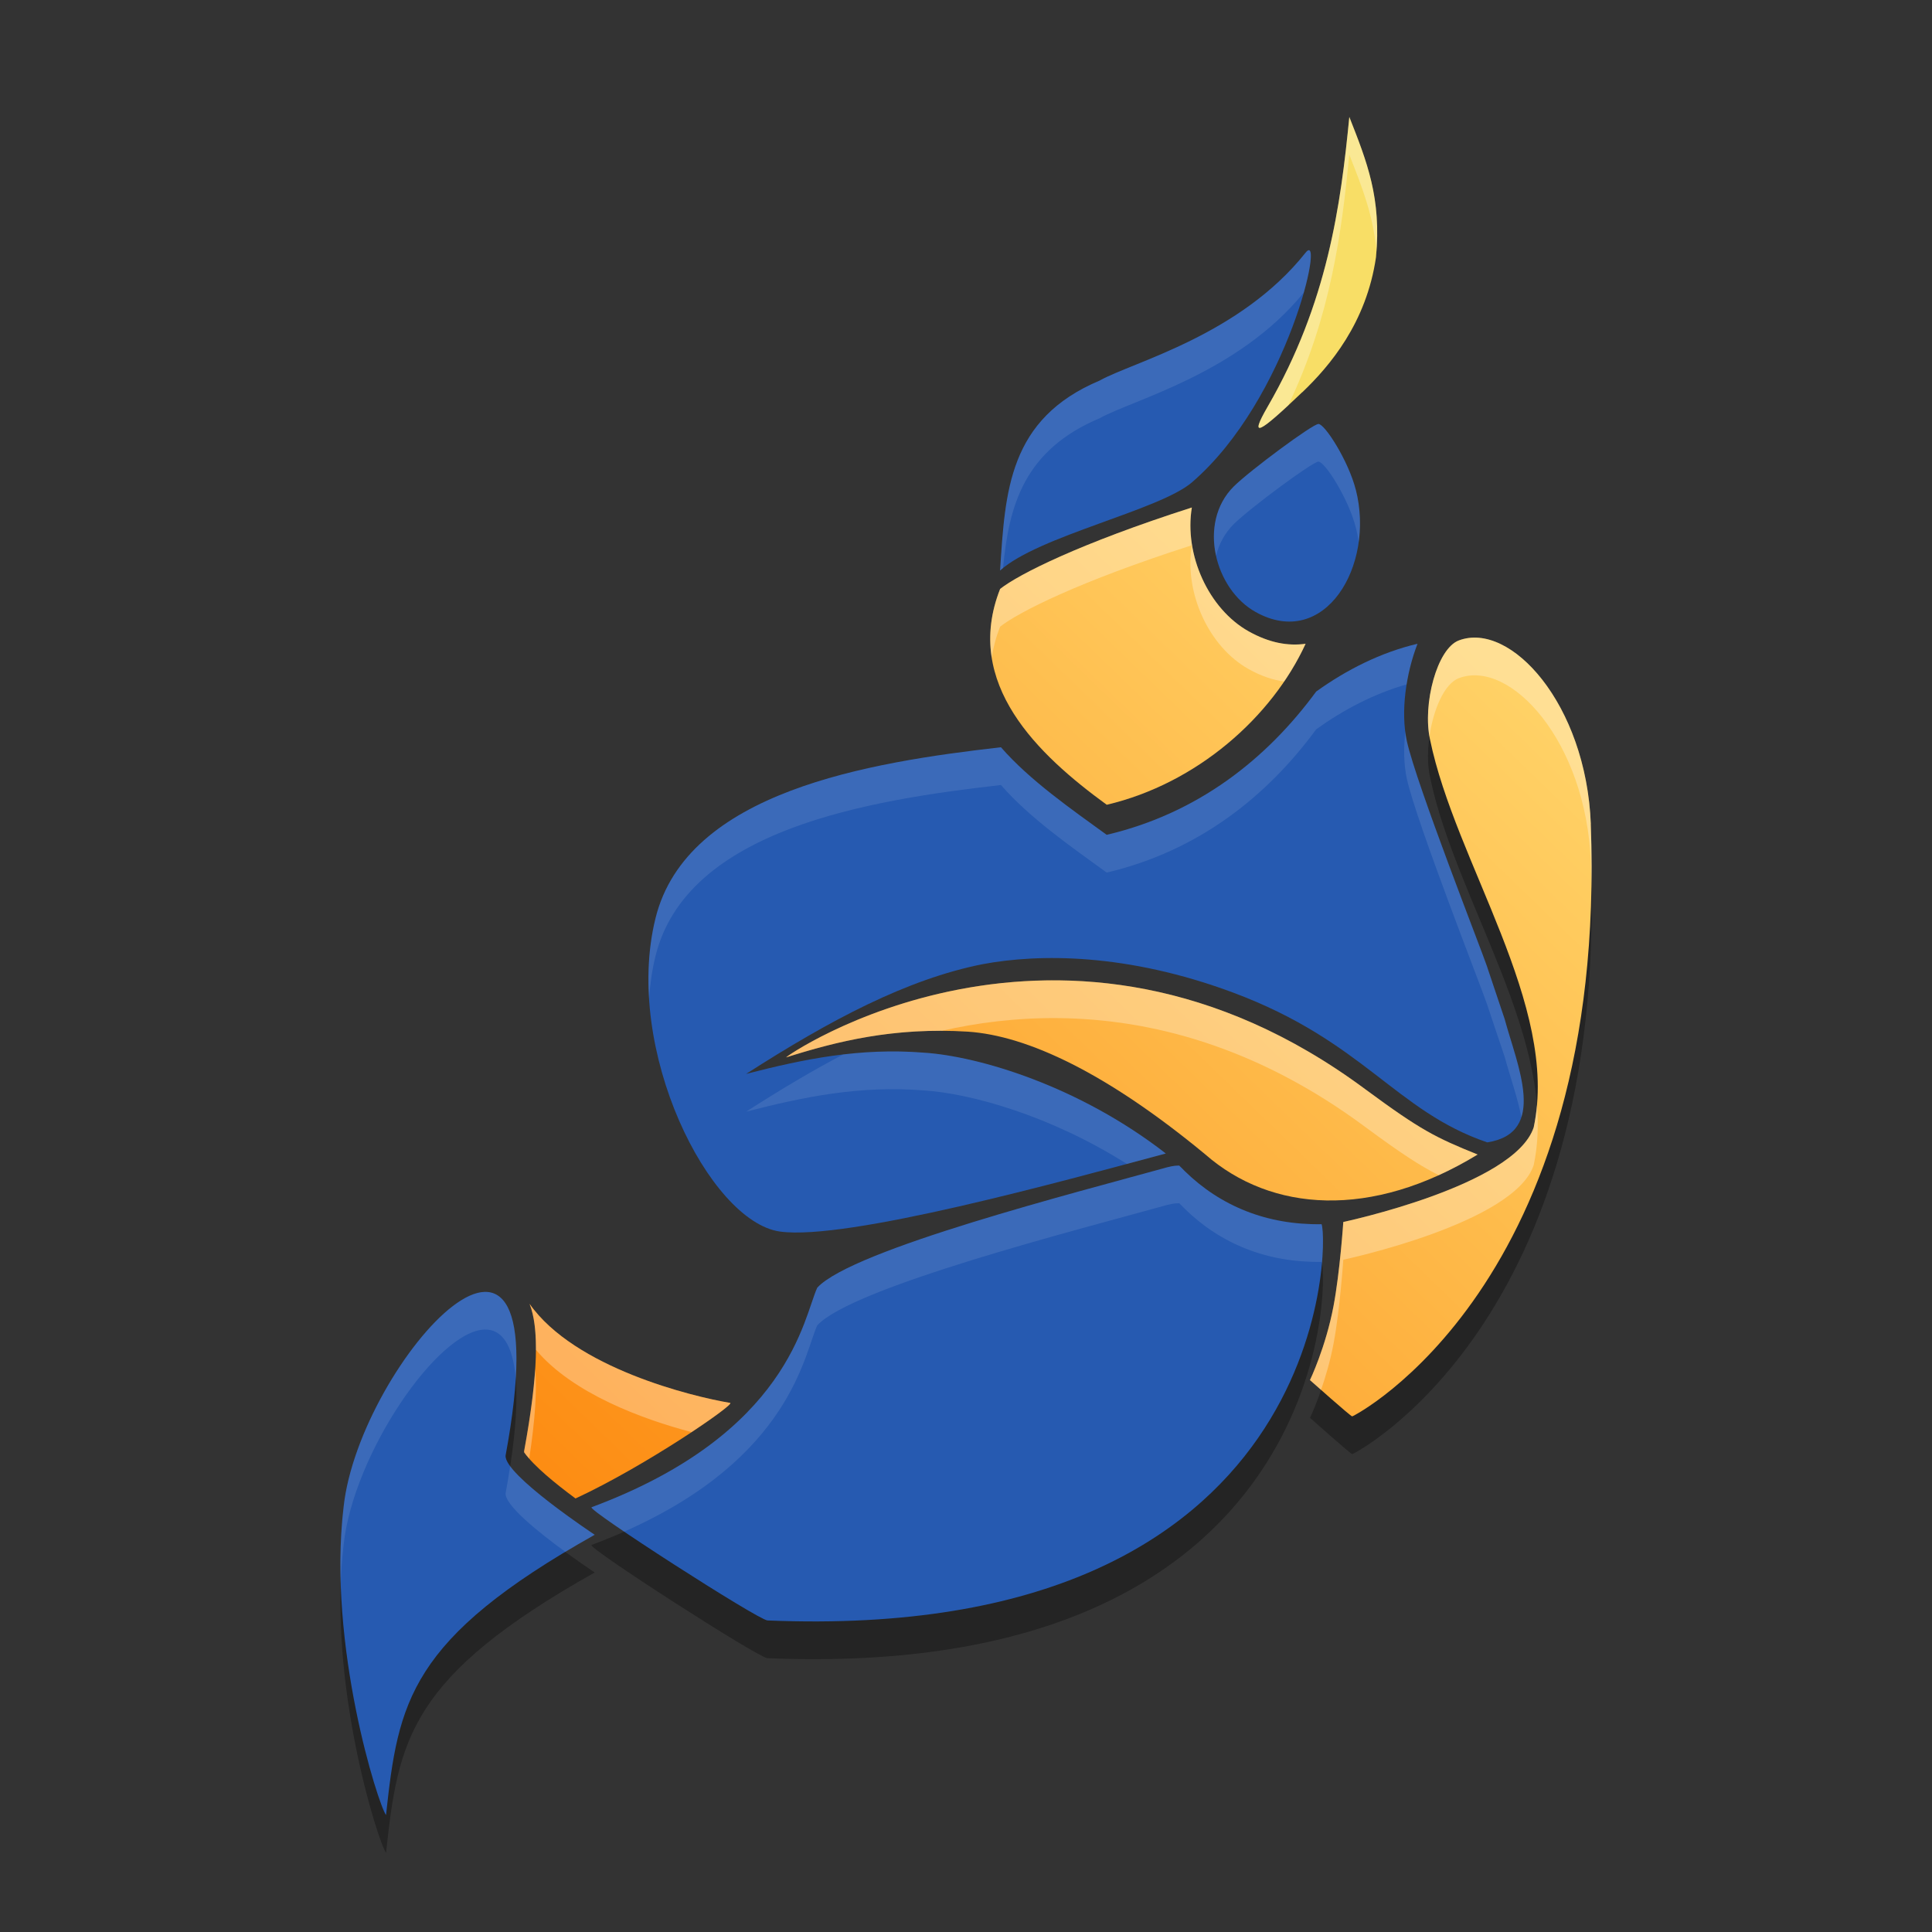 <svg width="512" height="512" version="1.1" viewBox="0 0 384 384" xmlns="http://www.w3.org/2000/svg" xmlns:xlink="http://www.w3.org/1999/xlink"><rect x="0" y="0" width="384" height="384" fill="#333333" stroke="none"/><defs><clipPath><rect width="384" height="384"/></clipPath><clipPath id="g"><path d="m149 154h118v80h-118z"/></clipPath><clipPath><path d="m367.68 197.69c0 96.59-78.684 174.82-175.63 174.82-96.953 0-175.64-78.234-175.64-174.82s78.684-174.82 175.64-174.82c96.949 0 175.63 78.234 175.63 174.82z"/></clipPath><clipPath id="e"><path d="m196 101h43v44h-43z"/></clipPath><clipPath><path d="m367.68 197.69c0 96.59-78.684 174.82-175.63 174.82-96.953 0-175.64-78.234-175.64-174.82s78.684-174.82 175.64-174.82c96.949 0 175.63 78.234 175.63 174.82z"/></clipPath><clipPath id="c"><path d="m108 241h35v71h-35z"/></clipPath><clipPath><path d="m367.68 197.69c0 96.59-78.684 174.82-175.63 174.82-96.953 0-175.64-78.234-175.64-174.82s78.684-174.82 175.64-174.82c96.949 0 175.63 78.234 175.63 174.82z"/></clipPath><clipPath id="b"><path d="m238 153h38v106h-38z"/></clipPath><clipPath><path d="m367.68 197.69c0 96.59-78.684 174.82-175.63 174.82-96.953 0-175.64-78.234-175.64-174.82s78.684-174.82 175.64-174.82c96.949 0 175.63 78.234 175.63 174.82z"/></clipPath><clipPath id="o"><path d="m167 199h94v31h-94z"/></clipPath><clipPath><path d="m367.68 197.69c0 96.59-78.684 174.82-175.63 174.82-96.953 0-175.64-78.234-175.64-174.82s78.684-174.82 175.64-174.82c96.949 0 175.63 78.234 175.63 174.82z"/></clipPath><clipPath id="n"><path d="m195 136h43v41h-43z"/></clipPath><clipPath><path d="m367.68 197.69c0 96.59-78.684 174.82-175.63 174.82-96.953 0-175.64-78.234-175.64-174.82s78.684-174.82 175.64-174.82c96.949 0 175.63 78.234 175.63 174.82z"/></clipPath><clipPath id="m"><path d="m225 125h20v27h-20z"/></clipPath><clipPath><path d="m367.68 197.69c0 96.59-78.684 174.82-175.63 174.82-96.953 0-175.64-78.234-175.64-174.82s78.684-174.82 175.64-174.82c96.949 0 175.63 78.234 175.63 174.82z"/></clipPath><clipPath id="l"><path d="m231 84h17v42h-17z"/></clipPath><clipPath><path d="m367.68 197.69c0 96.59-78.684 174.82-175.63 174.82-96.953 0-175.64-78.234-175.64-174.82s78.684-174.82 175.64-174.82c96.949 0 175.63 78.234 175.63 174.82z"/></clipPath><clipPath id="k"><path d="m132 243h29v27h-29z"/></clipPath><clipPath><path d="m367.68 197.69c0 96.59-78.684 174.82-175.63 174.82-96.953 0-175.64-78.234-175.64-174.82s78.684-174.82 175.64-174.82c96.949 0 175.63 78.234 175.63 174.82z"/></clipPath><clipPath id="h"><path d="m141 224h99v63h-99z"/></clipPath><clipPath><path d="m367.68 197.69c0 96.59-78.684 174.82-175.63 174.82-96.953 0-175.64-78.234-175.64-174.82s78.684-174.82 175.64-174.82c96.949 0 175.63 78.234 175.63 174.82z"/></clipPath><clipPath id="j"><rect width="384" height="384"/></clipPath><g clip-path="url(#j)"><g clip-path="url(#g)"></g><g clip-path="url(#e)"></g><g clip-path="url(#c)"></g><g clip-path="url(#b)"></g><g clip-path="url(#o)"></g><g clip-path="url(#n)"></g><g clip-path="url(#m)"></g><g clip-path="url(#l)"></g><g clip-path="url(#k)"></g><g clip-path="url(#h)"></g></g><clipPath><rect width="384" height="384"/></clipPath><clipPath><rect width="384" height="384"/></clipPath><clipPath><rect width="384" height="384"/></clipPath><clipPath><rect width="384" height="384"/></clipPath><clipPath><rect width="384" height="384"/></clipPath><clipPath><rect width="384" height="384"/></clipPath><clipPath><rect width="384" height="384"/></clipPath><clipPath><rect width="384" height="384"/></clipPath><clipPath><rect width="384" height="384"/></clipPath><clipPath><rect width="384" height="384"/></clipPath><clipPath><rect width="384" height="384"/></clipPath><clipPath><rect width="384" height="384"/></clipPath><clipPath><rect width="384" height="384"/></clipPath><clipPath><rect width="384" height="384"/></clipPath><clipPath><rect width="384" height="384"/></clipPath><clipPath><rect width="384" height="384"/></clipPath><clipPath><rect width="384" height="384"/></clipPath><clipPath><rect width="384" height="384"/></clipPath><clipPath><rect width="384" height="384"/></clipPath><clipPath><rect width="384" height="384"/></clipPath><clipPath><rect width="384" height="384"/></clipPath><clipPath><rect width="384" height="384"/></clipPath><clipPath><rect width="384" height="384"/></clipPath><clipPath><rect width="384" height="384"/></clipPath><clipPath><rect width="384" height="384"/></clipPath><clipPath><rect width="384" height="384"/></clipPath><clipPath><rect width="384" height="384"/></clipPath><clipPath><rect width="384" height="384"/></clipPath><clipPath><rect width="384" height="384"/></clipPath><clipPath><rect width="384" height="384"/></clipPath><clipPath><rect width="384" height="384"/></clipPath><clipPath><rect width="384" height="384"/></clipPath><clipPath><rect width="384" height="384"/></clipPath><clipPath><rect width="384" height="384"/></clipPath><clipPath><rect width="384" height="384"/></clipPath><clipPath><rect width="384" height="384"/></clipPath><clipPath><rect width="384" height="384"/></clipPath><clipPath><rect width="384" height="384"/></clipPath><clipPath><rect width="384" height="384"/></clipPath><clipPath><rect width="384" height="384"/></clipPath><clipPath><rect width="384" height="384"/></clipPath><clipPath><rect width="384" height="384"/></clipPath><clipPath><rect width="384" height="384"/></clipPath><clipPath><rect width="384" height="384"/></clipPath><clipPath><rect width="384" height="384"/></clipPath><clipPath><rect width="384" height="384"/></clipPath><clipPath><rect width="384" height="384"/></clipPath><clipPath><rect width="384" height="384"/></clipPath><clipPath><rect width="384" height="384"/></clipPath><clipPath><rect width="384" height="384"/></clipPath><clipPath><rect width="384" height="384"/></clipPath><clipPath id="i"><path d="m111 119h177v23h-177z"/></clipPath><clipPath><path d="m368.64 199.88c0-93.234-75.602-168.75-168.75-168.75-93.152 0-168.75 75.516-168.75 168.75s75.598 168.75 168.75 168.75c93.148 0 168.75-75.516 168.75-168.75z"/></clipPath><clipPath id="f"><path d="m177 130h45v89h-45z"/></clipPath><clipPath><path d="m368.64 199.88c0-93.234-75.602-168.75-168.75-168.75-93.152 0-168.75 75.516-168.75 168.75s75.598 168.75 168.75 168.75c93.148 0 168.75-75.516 168.75-168.75z"/></clipPath><clipPath id="d"><path d="m111 207h177v89h-177z"/></clipPath><clipPath><path d="m368.64 199.88c0-93.234-75.602-168.75-168.75-168.75-93.152 0-168.75 75.516-168.75 168.75s75.598 168.75 168.75 168.75c93.148 0 168.75-75.516 168.75-168.75z"/></clipPath><clipPath id="p"><rect width="384" height="384"/></clipPath><g clip-path="url(#p)"><g clip-path="url(#i)"></g><g clip-path="url(#f)"></g><g clip-path="url(#d)"></g></g><clipPath><rect width="384" height="384"/></clipPath><clipPath><rect width="384" height="384"/></clipPath><clipPath><rect width="384" height="384"/></clipPath><clipPath><rect width="384" height="384"/></clipPath><clipPath><rect width="384" height="384"/></clipPath><clipPath><rect width="384" height="384"/></clipPath><clipPath><rect width="384" height="384"/></clipPath><clipPath><rect width="384" height="384"/></clipPath><clipPath><rect width="384" height="384"/></clipPath><clipPath><rect width="384" height="384"/></clipPath><clipPath><rect width="384" height="384"/></clipPath><linearGradient id="a" x1="117.91" x2="345.24" y1="286.8" y2="51.968" gradientUnits="userSpaceOnUse"><stop stop-color="#fd7d00" offset="0"/><stop stop-color="#ffd86e" offset="1"/></linearGradient></defs><g stroke-width="1.48"><path d="m316.2 171.27c-0.931-23.863-15.988-40.349-26.228-36.48-4.371 1.636-7.245 12.75-5.742 19.648 5.031 24.528 25.743 52.867 20.62 77.13-3.845 11.599-37.845 18.81-37.845 18.81s-0.665 9.934-1.943 16.699c-1.55 8.211-4.684 14.727-4.684 14.727s8.084 7.21 8.39 7.21c0.347 0 50.867-26.101 47.42-117.74" opacity=".3"/><path d="m118.24 312.57s-18.11-11.964-17.746-15.774c11.877-64.125-29.096-18.509-32.196 10.194-3.267 27.553 6.927 59.326 8.431 61.263 2.434-22.505 4.591-34.983 41.511-55.73" fill="#020202" opacity=".3"/><path d="m234.41 239.17c-0.624 0-1.11 0-2.475 0.347-17.578 4.886-62.478 16.306-69.497 23.91-2.735 5.805-5.43 28.963-44.865 43.645-1.11 0.393 33.115 22.418 34.971 22.505 111.72 4.66 111.58-75.112 110.12-78.76-10.865 0.179-20.088-3.602-27.194-10.553-0.353-0.347-0.671-0.711-1.064-1.058" fill="#020202" opacity=".3"/></g><g transform="translate(-40.343 54.75)" stroke-width="1.48"><g fill="#265ab1"><path d="m322.08 73.205c-7.291 1.712-14.132 5.187-20.134 9.495-9.841 13.403-23.488 24.216-41.644 28.478-6.881-5.002-15.283-10.813-21.013-17.405-26.269 2.995-62.431 8.789-68.659 33.982-6.488 26.147 10.726 60.298 24.731 62.275 13.293 1.845 56.036-9.98 76.696-15.514-17.306-13.45-37.221-19.342-48.085-20.041-12.808-1.012-23.84 1.272-35.324 4.221 16.774-10.767 31.97-18.816 46.981-21.805 11.258-2.116 28.744-2.197 49.756 5.626 26.055 9.708 32.277 23.557 50.566 29.79 12.097-1.891 5.956-15.242 3.446-24.528-1.671-5.048-3.007-8.876-3.539-10.553-0.925-2.81-13.993-36.081-15.89-44.657-1.278-5.852-0.185-13.444 2.122-19.388"/><path d="m258.99 20.853c-18.237 7.65-18.856 22.111-19.874 37.793 7.638-6.898 31.664-11.958 38.151-17.538 19.157-16.532 26.587-50.682 22.562-45.628-13.022 16.393-34.139 21.672-40.84 25.361"/><path d="m158.58 250.32s-18.11-11.964-17.746-15.774c11.877-64.125-29.096-18.509-32.196 10.194-3.267 27.553 6.927 59.326 8.431 61.263 2.434-22.505 4.591-34.983 41.511-55.73"/></g><g fill="url(#a)"><path d="m356.53 109.02c-0.931-23.863-15.988-40.349-26.228-36.48-4.371 1.636-7.245 12.75-5.742 19.648 5.031 24.528 25.743 52.867 20.62 77.13-3.845 11.599-37.845 18.81-37.845 18.81s-0.665 9.934-1.943 16.699c-1.55 8.211-4.684 14.727-4.684 14.727s8.084 7.21 8.39 7.21c0.347 0 50.867-26.101 47.42-117.74"/><path d="m334.05 174.73c-8.384-3.388-11.304-4.84-22.256-12.918-60.535-45.009-116.26-6.019-115.17-6.413 10.026-3.163 21.377-6.019 36.07-5.1 11.883 0.786 27.686 8.257 47.207 24.395 13.114 11.478 32.988 12.918 54.093 0.046"/><path d="m277.23 46.121c-22.383 7.17-34.491 13.322-38.105 16.185-7.419 18.81 7.552 32.965 21.192 42.899 17.931-4.221 32.849-17.451 39.522-31.999-3.493 0.486-7.205-0.179-11.304-2.463-7.991-4.476-12.854-15.248-11.304-24.621"/></g><path d="m309.81 42.571c-1.457-5.719-6.141-13.056-7.413-13.056-1.157 0-13.6 9.229-16.821 12.403-7.291 7.257-3.753 20.475 4.325 24.968 13.692 7.65 23.8-9.148 19.92-24.303" fill="#265ab1"/><path d="m299.17 23.229c5.476-5.233 12.767-13.808 14.664-26.859 1.11-11.692-1.764-18.902-5.302-27.871-1.717 17.497-4.285 36.96-16.254 57.62-3.753 6.499-1.717 5.32 6.881-2.903" fill="#f8de66"/><path d="m145.6 204.4c1.897 4.747 1.764 13.762-1.064 29.183-0.046 0.139 0 0.226 0 0.353 1.989 2.764 6.095 6.106 10.194 9.148 14.132-6.551 31.878-18.816 30.739-18.995-7.552-1.272-30.906-6.939-39.869-19.689" fill="url(#a)"/><path d="m274.76 176.92c-0.624 0-1.11 0-2.475 0.347-17.578 4.886-62.478 16.306-69.497 23.91-2.735 5.805-5.43 28.963-44.865 43.645-1.11 0.393 33.115 22.418 34.971 22.505 111.72 4.66 111.58-75.112 110.12-78.76-10.865 0.179-20.088-3.602-27.194-10.553-0.353-0.347-0.671-0.711-1.064-1.058" fill="#265ab1"/></g><g stroke-width="1.974"><path transform="scale(.75)" d="m375.67 170.58-0.016 0.031c-9.722 2.282-18.843 6.916-26.846 12.66-13.122 17.871-31.317 32.287-55.525 37.969-9.175-6.669-20.377-14.416-28.018-23.205-35.025 3.994-83.242 11.717-91.545 45.309-1.693 6.823-2.162 14.054-1.703 21.293 0.252-3.839 0.794-7.627 1.703-11.293 8.303-33.591 56.52-41.315 91.545-45.309 7.64 8.789 18.843 16.536 28.018 23.205 24.208-5.682 42.403-20.098 55.525-37.969 7.207-5.173 15.323-9.441 23.967-11.906 0.607-3.759 1.606-7.465 2.894-10.785zm-3.248 23.375c-0.485 4.361-0.409 8.692 0.418 12.477 2.529 11.433 19.952 55.794 21.186 59.541 0.709 2.236 2.491 7.34 4.719 14.07 1.331 4.925 3.41 10.701 4.438 16.039 2.244-6.933-2.187-17.709-4.438-26.039-2.228-6.731-4.009-11.834-4.719-14.07-1.234-3.747-18.657-48.108-21.186-59.541-0.175-0.801-0.308-1.632-0.418-2.477zm-136.96 84.697c-4.098 0.044-8.08 0.326-11.996 0.787-8.323 4.358-16.858 9.468-25.727 15.16 15.311-3.932 30.023-6.978 47.1-5.629 12.366 0.796 33.521 6.644 53.803 19.49 3.702-0.993 7.244-1.946 10.311-2.768-23.075-17.933-49.627-25.79-64.113-26.723-3.202-0.253-6.322-0.351-9.377-0.318z" fill="#fff" opacity=".1"/><path transform="scale(.75)" d="m346.81 66.32c-0.216 0.031-0.493 0.247-0.828 0.668-17.362 21.857-45.518 28.896-54.453 33.814v0.016c-24.316 10.2-25.141 29.482-26.498 50.391 0.246-0.222 0.515-0.441 0.785-0.66 1.562-16.654 5.591-31.319 25.713-39.76v-0.016c8.858-4.876 36.601-11.844 53.996-33.26 1.917-6.813 2.365-11.35 1.285-11.193zm2.596 46.049c-1.542 0-18.133 12.304-22.428 16.537-4.958 4.934-6.153 11.933-4.713 18.404 0.757-3.104 2.284-6.018 4.713-8.436 4.294-4.233 20.886-16.537 22.428-16.537 1.696 0 7.942 9.783 9.885 17.408l0.014 0.016c0.332 1.297 0.584 2.604 0.766 3.91 0.617-4.461 0.426-9.226-0.766-13.879l-0.014-0.016c-1.943-7.625-8.189-17.408-9.885-17.408zm-36.852 196.54c-0.833 0-1.481 3e-4 -3.301 0.463-23.437 6.515-83.303 21.741-92.662 31.879-3.647 7.74-7.24 38.618-59.82 58.193-0.43 0.152 3.322 2.855 8.637 6.455 44.343-19.566 47.748-47.388 51.184-54.68 9.36-10.138 69.225-25.364 92.662-31.879 1.819-0.463 2.468-0.463 3.301-0.463v0.047c0.524 0.463 0.948 0.948 1.418 1.41 9.475 9.267 21.771 14.309 36.258 14.07 0.031 0.078 0.058 0.254 0.088 0.383 0.504-5.684 0.244-9.521-0.088-10.352-14.487 0.239-26.783-4.803-36.258-14.07-0.47-0.463-0.894-0.95-1.418-1.412v-0.045zm-184.09 33.463c-12.502 0.308-34.81 33.038-37.393 56.957-0.79 6.664-0.984 13.512-0.77 20.275 0.119-3.46 0.366-6.907 0.77-10.307 2.583-23.919 24.89-56.649 37.393-56.957 4.34-0.107 7.481 3.73 8.223 13.16 1.055-16.815-2.587-23.268-8.223-23.129zm6.736 46.176c-0.348 2.276-0.733 4.631-1.201 7.158-0.301 3.148 8.83 10.45 15.824 15.555 2.464-1.478 5.043-2.983 7.787-4.525-0.133-0.088-17.627-11.662-22.41-18.188zm22.41 18.188c5e-4 3.3e-4 0.049 0.033 0.049 0.033v-0.062c-0.017 0.01-0.032 0.02-0.049 0.029z" fill="#fcfcfc" opacity=".1"/><path transform="scale(.75)" d="m357.58 31c-2.29 23.33-5.713 49.281-21.672 76.828-4.41 7.638-2.804 7.299 5.484-0.391 11.323-23.69 14.188-46.063 16.188-66.438 3.443 8.725 6.404 16.212 7.184 25.674 1.102-14.713-2.619-24.106-7.184-35.674zm-41.732 103.5c-29.844 9.56-45.988 17.762-50.807 21.578-2.553 6.473-3.105 12.529-2.225 18.186 0.404-2.653 1.117-5.378 2.225-8.186 4.819-3.816 20.962-12.018 50.807-21.578-2.066 12.497 4.417 26.861 15.072 32.828 3.307 1.842 6.421 2.883 9.398 3.283 2.203-3.243 4.111-6.593 5.674-10-4.657 0.648-9.606-0.238-15.072-3.283-10.655-5.967-17.138-20.331-15.072-32.828zm-35.227 125.31c-43.016-0.487-73.172 20.728-72.238 20.393 11.758-3.709 24.884-7.1 41.203-7.029 9.229-2.101 19.678-3.492 31.035-3.363 24.131 0.273 52.31 7.376 81.316 28.943 9.202 6.787 14.154 10.062 19.354 12.689 3.383-1.54 6.804-3.349 10.25-5.451l0.07-0.016c-11.179-4.518-15.072-6.452-29.674-17.223-29.006-21.567-57.185-28.67-81.316-28.943zm-140.29 85.725c1.131 2.83 1.716 6.808 1.686 12.168 9.737 11.628 28.441 18.454 41.24 21.82 6.541-4.332 10.902-7.631 10.232-7.736-10.069-1.696-41.208-9.252-53.158-26.252zm1.5 17.162c-0.374 5.863-1.32 13.032-2.918 21.748-0.062 0.185 0 0.301 0 0.471 0.383 0.533 0.839 1.085 1.332 1.647 1.603-10.429 2.075-18.207 1.586-23.865z" fill="#fff" opacity=".3"/><path transform="scale(.75)" d="m390.6 168.97c-1.372 0.021-2.708 0.266-3.988 0.75-5.67 2.123-9.436 16.19-7.791 25.422 1.025-7.141 3.973-13.993 7.791-15.422 13.654-5.158 33.729 16.823 34.971 48.641h-0.016c0.089 2.36 0.142 4.677 0.178 6.973 0.095-5.462 0.043-11.115-0.178-16.973h0.016c-1.125-28.835-17.718-49.591-30.982-49.391zm16.707 123.95c-0.174 1.963-0.451 3.91-0.857 5.836-5.127 15.466-50.461 25.08-50.461 25.08s-0.886 13.245-2.59 22.266c-2.066 10.948-6.246 19.637-6.246 19.637s1.784 1.572 2.939 2.596c1.163-3.351 2.424-7.557 3.307-12.232 1.704-9.02 2.59-22.266 2.59-22.266s45.334-9.614 50.461-25.08c1.088-5.155 1.294-10.448 0.857-15.836z" fill="#fff" opacity=".3"/></g></svg>

